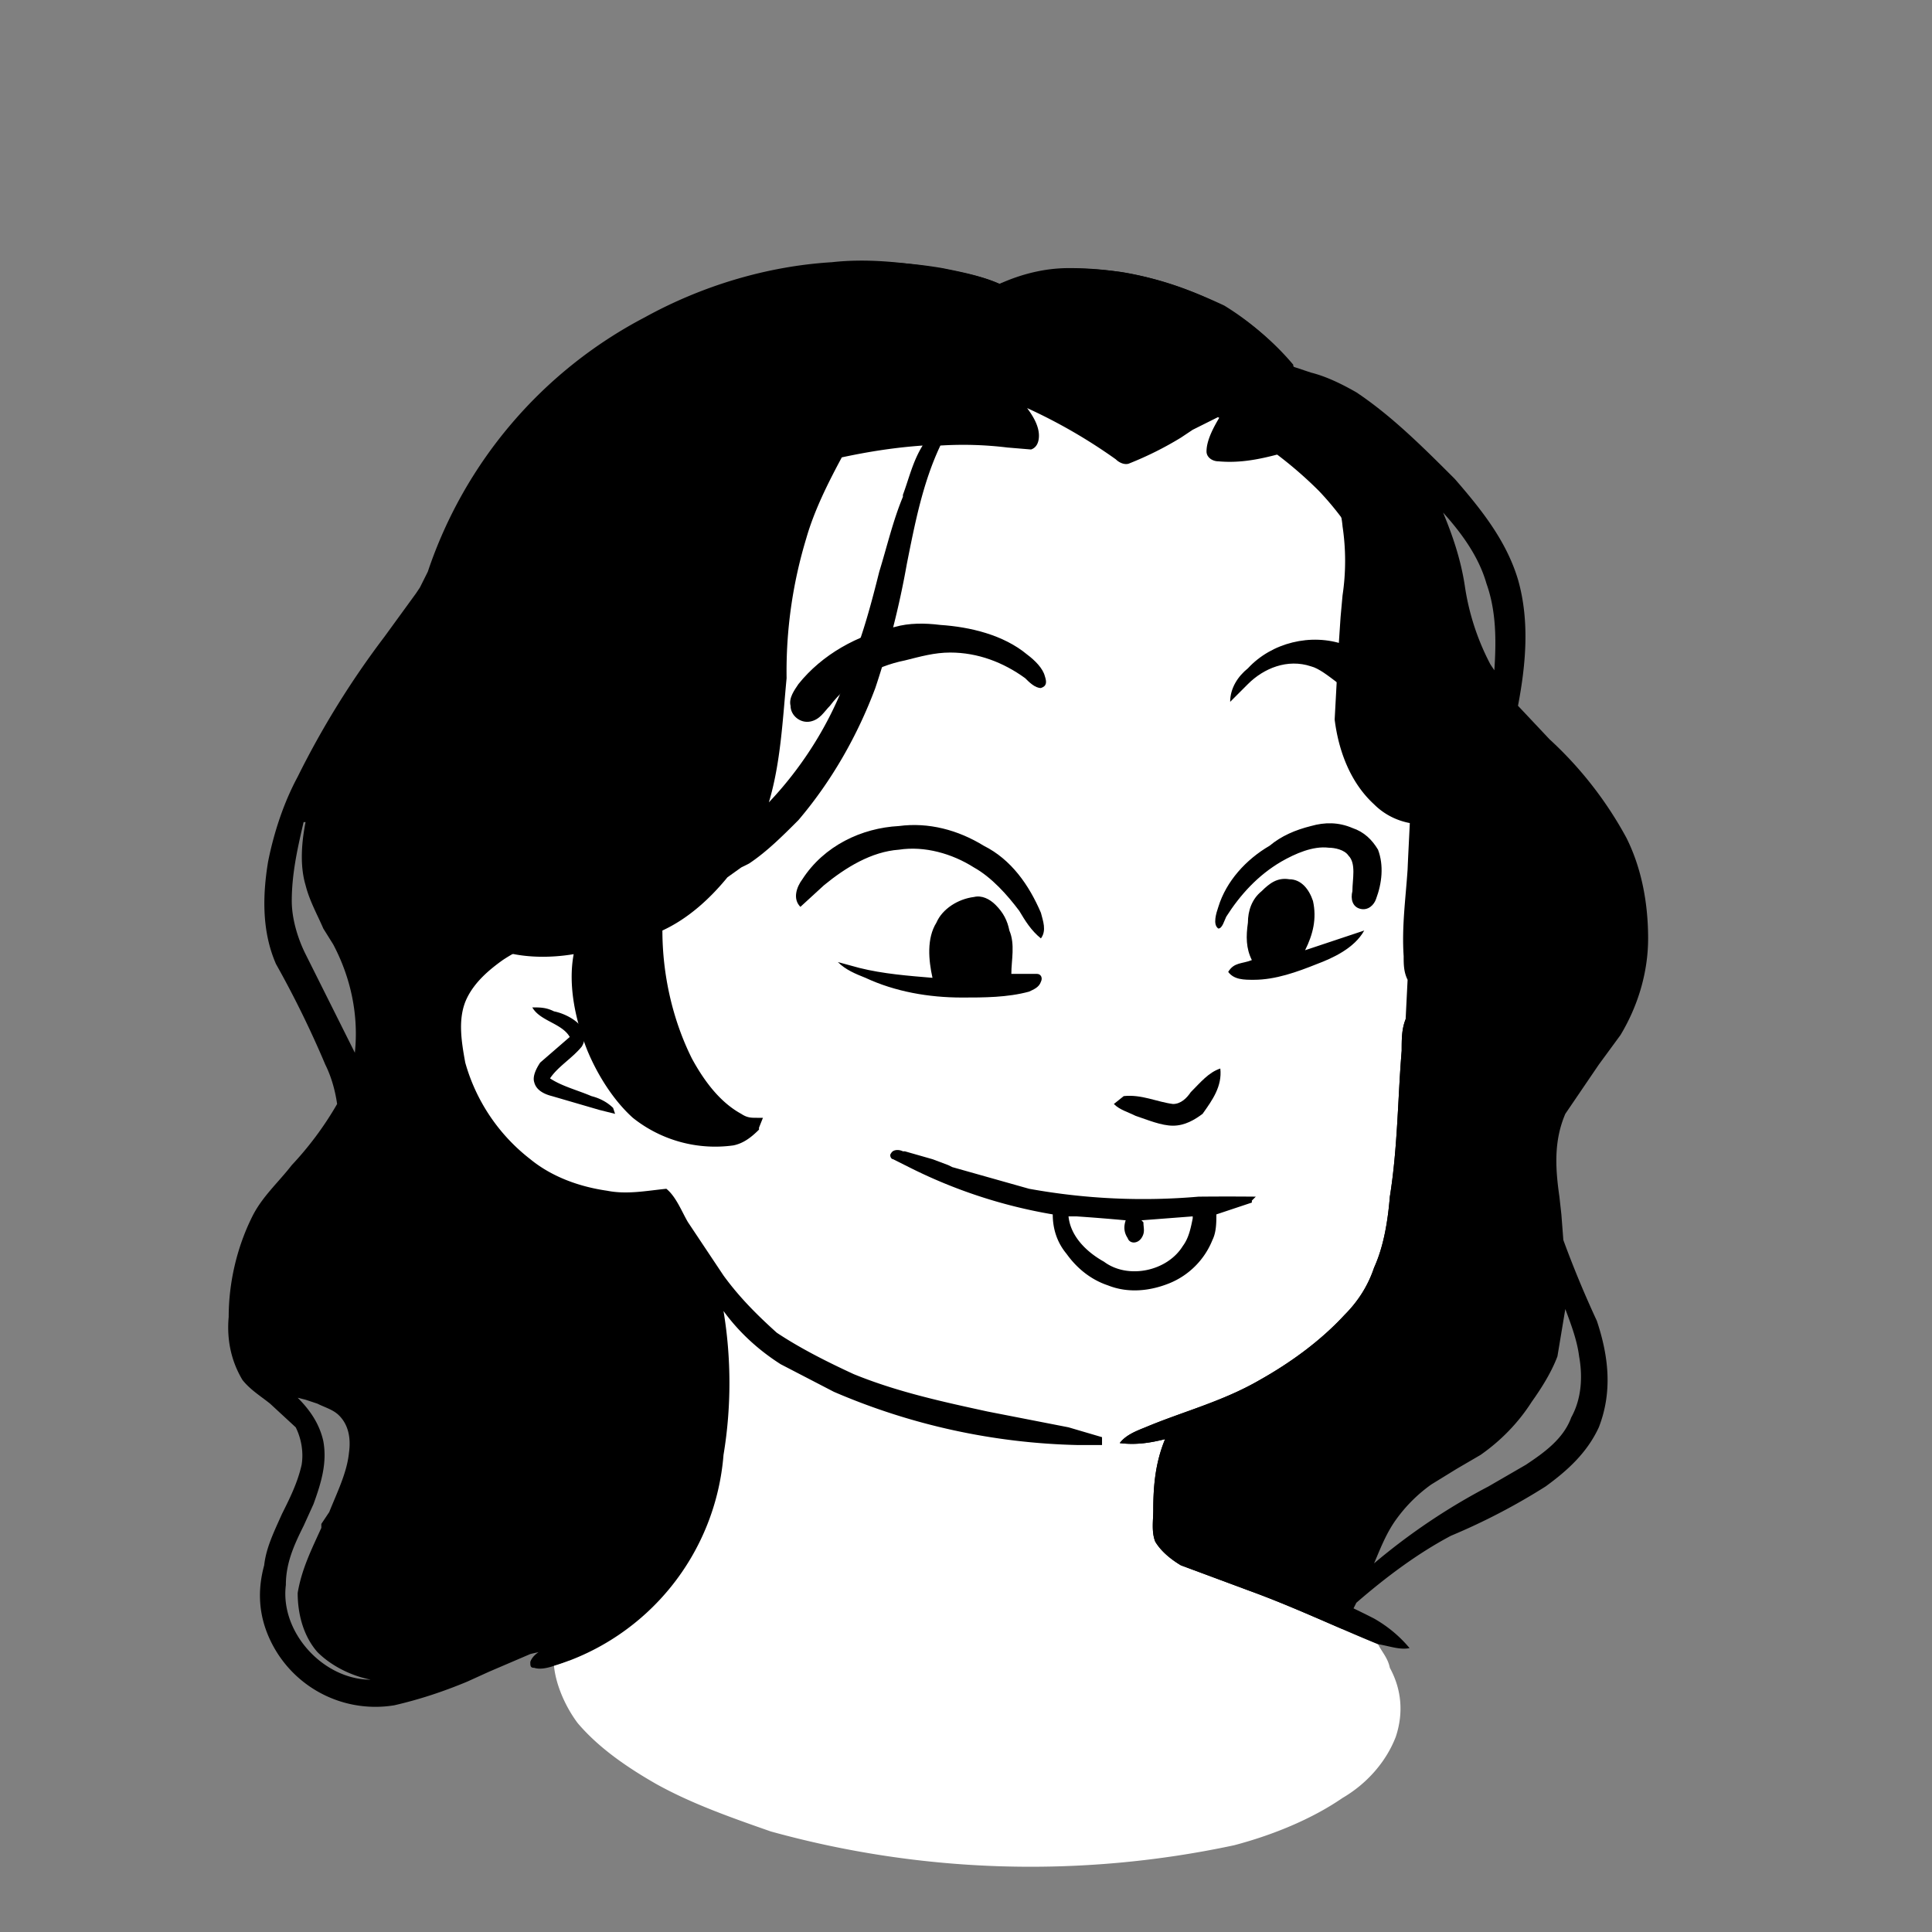 <svg xmlns="http://www.w3.org/2000/svg" viewBox="0 0 980 980" fill="none" shape-rendering="auto"><rect x="0" y="0" width="980" height="980" fill="#808080" stroke="none"/><mask id="viewboxMask"><rect width="980" height="980" rx="0" ry="0" x="0" y="0" fill="#fff" /></mask><g mask="url(#viewboxMask)"><g transform="translate(10 -60)"><path fill-rule="evenodd" clip-rule="evenodd" d="M412 193c18-2 36 0 54 3h1c10 2 21 4 30 8 11-5 23-8 35-8a167 167 0 0 1 78 19 134 134 0 0 1 36 30v1l6 2 3 1c8 2 16 6 23 10 18 12 34 28 50 44 13 15 26 31 32 51 6 21 4 43 0 64l16 17a192 192 0 0 1 39 50c8 16 11 34 11 51s-5 34-14 49l-11 15-17 25c-6 14-5 28-3 42l1 9 1 13a533 533 0 0 0 17 41c6 18 8 36 1 54-6 13-16 22-27 30a323 323 0 0 1-48 25c-17 9-33 21-48 34a151 151 0 0 1-17 27l-5 4c-7 12-15 22-27 28-16 8-32 8-49 9-11 0-21-1-32-4-16-3-32-11-48-18-14-6-28-13-42-17-11-3-22-5-33-1-7 2-13 7-18 12l-9 7c-7 5-14 8-22 9-15 1-31-2-46-6-13-3-26-6-38-13l-9-5-11-7c-4-1-9 0-13 1l-21 9-11 5c-12 5-24 9-37 12a59 59 0 0 1-65-38c-4-11-4-22-1-33 1-9 5-17 9-26 4-8 8-16 10-25 1-6 0-13-3-19l-13-12c-5-4-10-7-14-12-6-10-8-21-7-32 0-17 4-35 12-51 5-10 13-17 20-26a167 167 0 0 0 23-31c-1-7-3-14-6-20a507 507 0 0 0-25-51c-7-16-7-34-4-52 3-15 8-30 15-43a443 443 0 0 1 44-71l16-22 2-3 4-8a227 227 0 0 1 110-129c29-16 62-26 95-28Zm310 127c9 10 18 22 22 36 5 14 5 29 4 44l-2-3a124 124 0 0 1-13-40c-2-13-6-25-11-37ZM145 477h-1c-3 13-6 26-6 40 0 9 3 19 7 27l10 20 15 30c2-19-2-38-11-55l-5-8c-3-7-7-14-9-22-3-10-2-22 0-32Zm639 247c3 8 6 16 7 24 2 11 1 22-4 31-4 11-14 18-23 24l-19 11a319 319 0 0 0-58 39c3-7 6-15 11-22s11-13 18-18l13-8 12-7c10-7 19-16 26-27 5-7 10-15 13-23l4-24Zm-639 46-4-1c6 6 11 13 13 22 2 11-1 21-5 32l-5 11c-5 10-9 19-9 30-3 24 19 48 43 48-10-2-20-7-27-14-7-8-10-19-10-30 2-12 7-22 12-33v-2l4-6c4-10 9-20 10-30 1-7 0-14-5-19-3-3-7-4-11-6l-6-2Z" fill="#000000"/><path d="M495 234c28 1 56 6 84 15a201 201 0 0 1 100 65c19 25 31 55 35 86a361 361 0 0 1 2 101l-5 34-4 20c-1 2-1 2-3 2-2-4-2-8-2-12-1-15 1-29 2-44 1-24 3-48 1-72l-6-45c-7-28-20-54-40-75-18-18-40-33-63-43-22-9-44-15-67-19-18-3-36-4-54-4a277 277 0 0 0-128 29c-13 9-25 20-35 32a276 276 0 0 0-55 139c-1 24 0 47 8 70l7 15 12 1 1 3c-3 2-7 2-11 3-10 2-20 6-29 12-7 5-14 11-18 19-5 10-3 22-1 33 5 19 17 37 33 49 11 9 25 14 39 16 10 2 20 0 30-1 5 4 8 12 11 17l18 27a136 136 0 0 0 66 50c22 9 45 14 68 19l41 8 17 5v4h-12a535 535 0 0 1-67-8 255 255 0 0 1-84-33c-11-7-21-16-29-27a214 214 0 0 1-16 123c-15 27-40 48-70 57-3 1-7 2-10 1-2 0-2-1-2-3 1-3 4-5 6-6 12-8 26-14 38-23 13-11 24-23 31-38 6-15 10-32 12-49 2-13 3-26 2-40l-4-38-18-36-19 4a88 88 0 0 1-75-38 93 93 0 0 1-20-58c0-9 3-18 8-25s12-13 19-17c5-4 12-6 18-8l-9-24c-5-22-5-45-2-67a292 292 0 0 1 63-149c9-10 18-19 29-26 7-4 14-5 20-9 43-19 90-25 137-22Z" fill="#000"/><path d="M475 243a276 276 0 0 1 121 23c23 10 45 25 63 43 20 21 33 47 40 75l6 45c2 24 0 48-1 72-1 15-3 29-2 44 0 4 0 8 2 12l-1 20c-2 5-2 10-2 16-2 24-2 49-6 74-1 12-3 25-8 36-3 9-8 17-15 24-12 13-27 24-43 33-19 11-39 16-58 24-5 2-10 4-13 8 8 1 15 0 23-2-5 12-6 24-6 36 0 5-1 11 1 16 3 5 8 9 13 12l35 13c22 8 43 18 65 27 2 4 5 7 6 12 6 11 7 23 3 35-5 13-15 24-27 31-16 11-36 19-55 24a494 494 0 0 1-235-7c-20-7-40-14-58-24-14-8-29-18-40-31-6-8-11-19-12-29a122 122 0 0 0 86-107c4-24 4-49 0-73 8 11 18 20 29 27l27 14a331 331 0 0 0 124 27h12v-4l-17-5-41-8c-23-5-46-10-68-19-13-6-27-13-39-21-10-9-19-18-27-29l-18-27c-3-5-6-13-11-17-10 1-20 3-30 1-14-2-28-7-39-16a94 94 0 0 1-33-49c-2-11-4-23 1-33 4-8 11-14 18-19 9-6 19-10 29-12 4-1 8-1 11-3l-1-3-12-1-7-15c-8-23-9-46-7-70a276 276 0 0 1 54-139c10-12 22-23 35-32a277 277 0 0 1 128-30Z" fill="#ffffff"/><path d="M260 571c4 0 7 0 11 2 5 1 11 4 14 8 2 3 2 7 0 10-5 6-12 10-16 16 6 4 14 6 21 9 4 1 8 3 11 6l1 3-8-2-24-7c-4-1-8-3-9-7-1-3 1-7 3-10l15-13c-4-7-15-8-19-15ZM703 577l2 3 2 16a483 483 0 0 1-2 89c-2 11-5 23-10 33a198 198 0 0 1-106 71c-1 14-3 31-2 47l5 5c8 6 18 9 27 12a451 451 0 0 1 68 28c7 4 13 9 18 15-5 1-10-1-16-2-22-9-43-19-65-27l-35-13c-5-3-10-7-13-12-2-5-1-11-1-16 0-12 1-24 6-36-8 2-15 3-23 2 3-4 8-6 13-8 19-8 39-13 58-24 16-9 31-20 43-33 7-7 12-15 15-24 5-11 7-24 8-36 4-25 4-50 6-74 0-6 0-11 2-16Z" fill="#000"/><g fill="#000000"><path d="M446 479c15-2 30 2 43 10 14 7 23 20 29 34 1 4 3 9 0 13-5-4-8-9-11-14-6-8-14-17-23-22-11-7-25-11-38-9-14 1-27 9-38 18l-12 11c-4-4-2-10 1-14 11-17 30-26 49-27ZM676 480c6 2 10 6 13 11 3 8 2 17-1 25-1 3-4 6-8 5s-5-5-4-9c0-6 2-14-2-18-2-3-7-4-10-4-8-1-17 3-24 7-12 7-21 17-28 28-1 2-2 6-4 6-3-2-1-8 0-11 4-13 14-24 26-31 6-5 13-8 21-10 7-2 14-2 21 1Z"/><path d="M644 506c6 0 10 5 12 11 2 9 0 17-4 25l30-10c-5 9-16 14-24 17-10 4-21 8-32 8-5 0-10 0-13-4 3-5 7-4 12-6-3-6-3-12-2-19 0-6 2-12 7-16 4-4 8-7 14-6ZM484 515c4-1 8 1 11 4 4 4 6 8 7 13 3 7 1 15 1 22h13c2 0 3 2 2 4-1 3-4 4-6 5-11 3-23 3-34 3-17 0-34-3-49-10-5-2-10-4-14-8l11 3c12 3 25 4 37 5-2-9-3-20 2-28 3-7 11-12 19-13Z"/></g><path d="M467 377c15 1 32 5 44 15 4 3 8 7 9 11 1 3 1 5-2 6-3 0-6-3-8-5-11-8-24-13-38-13-8 0-15 2-23 4-15 3-29 11-38 23-3 3-5 7-10 8s-10-3-10-8c-1-4 2-8 4-11 12-15 30-25 49-29 7-2 15-2 23-1ZM672 387c5 2 10 7 13 11 3 3 5 7 5 11 0 6-6 10-12 8-5-2-6-7-10-11-4-3-9-7-13-8-12-4-24 1-32 9l-9 9c0-7 4-13 9-17 12-13 32-18 49-12Z" fill="#000000"/><path d="M609 602c1 9-4 16-9 23-4 3-9 6-15 6s-13-3-19-5c-4-2-8-3-11-6l5-4c9-1 17 3 25 4 4 0 7-3 9-6 5-5 9-10 15-12Z" fill="#000000"/><path fill-rule="evenodd" clip-rule="evenodd" d="m463 648-14-4h-1c-2-1-5-1-6 1-1 1 0 3 1 3l6 3 2 1a257 257 0 0 0 73 24c0 7 2 14 7 20 5 7 12 13 21 16 10 4 21 3 31-1s18-12 22-22c2-4 2-9 2-13l18-6v-1l2-2a1497 1497 0 0 0-29 0 324 324 0 0 1-86-4l-39-11-2-1-8-3Zm69 29c1 10 9 18 18 23 12 9 32 5 40-8 3-4 4-9 5-14v-1l-26 2 1 1c0 3 1 5-1 8s-6 3-7 0c-2-3-2-6-1-9a1036 1036 0 0 0-25-2h-4Z" fill="#000000"/><path fill-rule="evenodd" clip-rule="evenodd" d="M468 196a218 218 0 0 0-234 122 323 323 0 0 0-25 186l4 19c1 3 3 6 5 6l4 1h1c5 6 12 10 20 12 12 4 26 4 38 2-3 16 1 34 7 49 5 12 13 25 23 34a67 67 0 0 0 51 14c5-1 9-4 13-8v-1l2-5h-3c-3 0-5 0-8-2-11-6-19-17-25-28-10-20-15-43-15-65 13-6 24-16 33-27l7-5 4-2c9-6 17-14 25-22 17-20 30-43 39-67a443 443 0 0 0 16-63c4-20 8-41 17-60a185 185 0 0 1 34 1l12 1c3-1 4-4 4-7 0-5-3-10-6-14a272 272 0 0 1 45 26c2 2 5 3 7 2a172 172 0 0 0 26-13l6-4 14-7c-3 5-7 12-7 18 0 3 3 5 6 5 11 1 21-1 32-4l4-1c4-1 8 2 11 4 9 9 15 22 16 34a118 118 0 0 1 0 35l-1 11-1 15-2 37c2 16 8 32 20 43 9 9 22 12 34 9 6-2 12-6 16-10 5-4 7-9 7-16l-11 4-14 4v-8c4-3 8-7 10-11l-2-9-1-7-3-23-3-25-1-7c-2-14-4-27-9-41a162 162 0 0 0-42-68c-6-4-11-7-18-9a136 136 0 0 0-39-36c-17-8-34-14-52-17-15-2-32-3-46 1l-16 5c-9-4-19-6-29-8Zm-20 115c3-8 5-17 10-25-14 1-27 3-41 6-7 13-14 27-18 41a232 232 0 0 0-10 71c-2 21-3 43-9 63 19-20 34-45 42-71 6-15 10-30 14-46 4-13 7-26 12-38v-1Z" fill="#000000"/></g><g transform="translate(10 -60)"></g></g></svg>